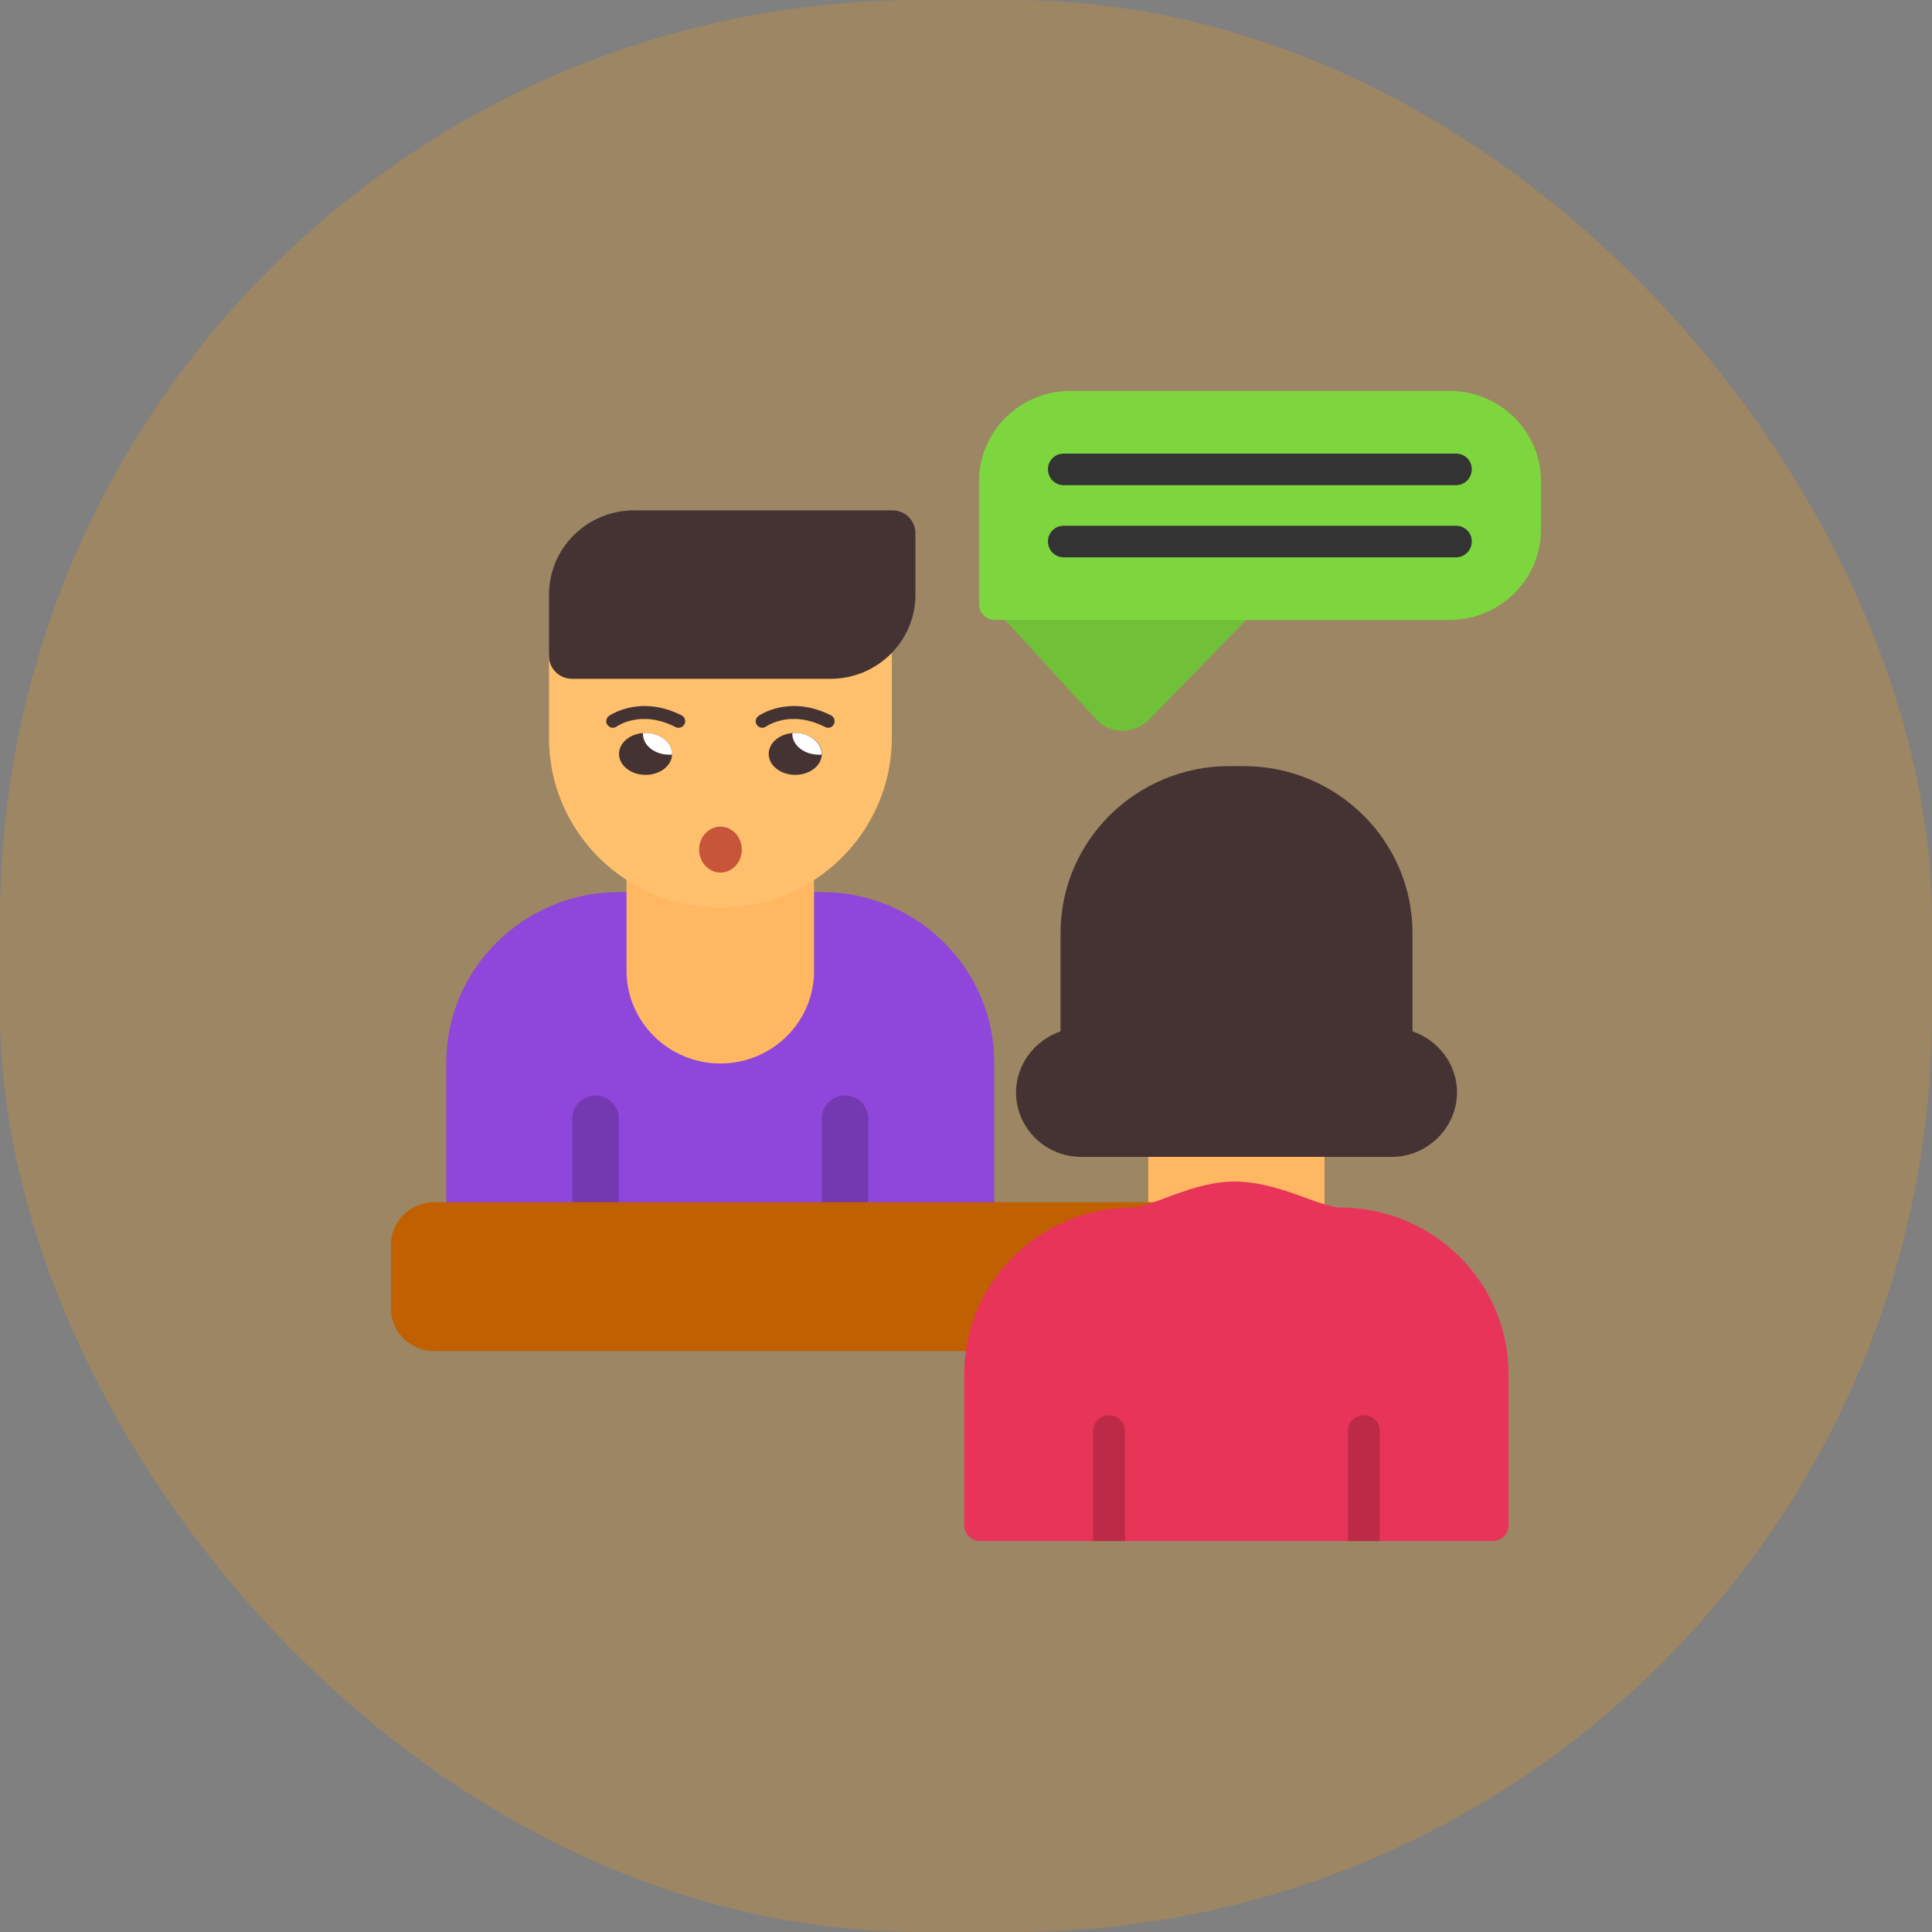 <svg width="84" height="84" viewBox="0 0 84 84" fill="none" xmlns="http://www.w3.org/2000/svg">
<rect x="0" y="0" width="84" height="84" fill="#808080" stroke="none"/>
<rect width="84" height="84" rx="40" fill="#FF9E00" fill-opacity="0.22"/>
<path fill-rule="evenodd" clip-rule="evenodd" d="M56.888 53.54C56.806 53.54 56.736 53.528 56.655 53.494L56.305 53.367C55.489 53.067 54.555 52.732 53.681 52.732C52.841 52.732 51.943 53.067 51.15 53.367L50.87 53.471C50.66 53.551 50.438 53.528 50.252 53.413C50.077 53.298 49.949 53.102 49.937 52.882C49.925 52.79 49.925 52.686 49.925 52.583V49.618C49.925 49.238 50.228 48.938 50.613 48.938H56.9C57.285 48.938 57.588 49.238 57.588 49.618V52.583C57.588 52.698 57.588 52.802 57.576 52.905C57.565 53.125 57.436 53.309 57.261 53.425C57.145 53.494 57.016 53.54 56.888 53.54Z" fill="#FFB762"/>
<path fill-rule="evenodd" clip-rule="evenodd" d="M48.806 31.775C48.794 31.775 48.794 31.775 48.782 31.775C48.351 31.764 47.942 31.59 47.663 31.279L43.487 26.723C43.3 26.527 43.254 26.239 43.37 25.985C43.475 25.743 43.72 25.581 44 25.581H53.891C54.159 25.581 54.416 25.743 54.52 25.997C54.637 26.25 54.579 26.539 54.392 26.735L49.96 31.291C49.657 31.602 49.237 31.775 48.806 31.775Z" fill="#71C138"/>
<path fill-rule="evenodd" clip-rule="evenodd" d="M42.227 53.632H20.417C19.858 53.632 19.403 53.194 19.403 52.64V46.216C19.403 42.121 22.773 38.788 26.914 38.788H28.243C28.803 38.788 29.246 39.238 29.246 39.78V42.202C29.246 43.332 30.179 44.255 31.322 44.255C32.465 44.255 33.387 43.332 33.387 42.202V39.78C33.387 39.238 33.842 38.788 34.39 38.788H35.719C39.871 38.788 43.23 42.121 43.23 46.216V52.64C43.23 53.194 42.776 53.632 42.227 53.632Z" fill="#8F46DA"/>
<path fill-rule="evenodd" clip-rule="evenodd" d="M31.322 46.239C29.071 46.239 27.24 44.428 27.24 42.202V37.692C27.24 37.346 27.427 37.012 27.73 36.827C28.033 36.654 28.407 36.642 28.721 36.816C30.308 37.669 32.325 37.669 33.912 36.816C34.227 36.642 34.6 36.654 34.903 36.827C35.206 37.012 35.393 37.335 35.393 37.692V42.202C35.404 44.428 33.573 46.239 31.322 46.239Z" fill="#FFB762"/>
<path fill-rule="evenodd" clip-rule="evenodd" d="M31.322 39.468C27.217 39.468 23.87 36.158 23.87 32.098V28.523C23.87 27.969 24.325 27.531 24.873 27.531H36.104C36.477 27.531 36.827 27.404 37.131 27.185C37.422 26.965 37.819 26.919 38.145 27.058C38.484 27.208 38.705 27.519 38.752 27.877C38.764 28.096 38.775 28.303 38.775 28.523V32.098C38.764 36.158 35.428 39.468 31.322 39.468Z" fill="#FFC06D"/>
<path fill-rule="evenodd" clip-rule="evenodd" d="M36.104 29.514H24.873C24.325 29.514 23.87 29.076 23.87 28.522V25.858C23.87 23.828 25.526 22.19 27.567 22.19H38.798C39.358 22.19 39.801 22.64 39.801 23.182V25.858C39.801 27.877 38.145 29.514 36.104 29.514Z" fill="#453333"/>
<path fill-rule="evenodd" clip-rule="evenodd" d="M25.899 53.632C25.339 53.632 24.884 53.194 24.884 52.64V48.626C24.884 48.073 25.339 47.634 25.899 47.634C26.447 47.634 26.902 48.073 26.902 48.626V52.64C26.902 53.194 26.447 53.632 25.899 53.632Z" fill="#7439B0"/>
<path fill-rule="evenodd" clip-rule="evenodd" d="M36.746 53.632C36.186 53.632 35.731 53.194 35.731 52.64V48.626C35.731 48.073 36.186 47.634 36.746 47.634C37.294 47.634 37.749 48.073 37.749 48.626V52.64C37.749 53.194 37.294 53.632 36.746 53.632Z" fill="#7439B0"/>
<path d="M30.396 36.939C30.396 37.49 30.811 37.937 31.324 37.937C31.837 37.937 32.252 37.49 32.252 36.939C32.252 36.387 31.837 35.94 31.324 35.94C30.811 35.94 30.396 36.387 30.396 36.939Z" fill="#C7553A"/>
<path d="M34.576 33.69C35.214 33.69 35.731 33.282 35.731 32.779C35.731 32.275 35.214 31.867 34.576 31.867C33.939 31.867 33.422 32.275 33.422 32.779C33.422 33.282 33.939 33.69 34.576 33.69Z" fill="#453333"/>
<path fill-rule="evenodd" clip-rule="evenodd" d="M34.576 31.867C35.206 31.867 35.719 32.283 35.719 32.779V32.813C35.684 32.813 35.649 32.813 35.603 32.813C34.973 32.813 34.448 32.41 34.448 31.902C34.448 31.89 34.448 31.879 34.46 31.879C34.495 31.867 34.53 31.867 34.576 31.867Z" fill="white"/>
<path d="M32.978 31.129C32.85 31.221 32.815 31.395 32.909 31.521C33.002 31.648 33.177 31.683 33.305 31.59C33.305 31.59 34.355 30.829 35.883 31.614C36.023 31.683 36.186 31.625 36.256 31.487C36.326 31.348 36.279 31.187 36.139 31.106C34.297 30.172 32.978 31.129 32.978 31.129Z" fill="#453333"/>
<path d="M28.068 33.69C28.706 33.69 29.223 33.282 29.223 32.779C29.223 32.275 28.706 31.867 28.068 31.867C27.431 31.867 26.914 32.275 26.914 32.779C26.914 33.282 27.431 33.69 28.068 33.69Z" fill="#453333"/>
<path fill-rule="evenodd" clip-rule="evenodd" d="M28.068 31.867C28.71 31.867 29.223 32.283 29.223 32.779V32.813C29.188 32.813 29.141 32.813 29.106 32.813C28.465 32.813 27.952 32.41 27.952 31.902C27.952 31.89 27.952 31.879 27.952 31.879C27.998 31.867 28.033 31.867 28.068 31.867Z" fill="white"/>
<path d="M26.471 31.129C26.354 31.221 26.319 31.395 26.412 31.521C26.506 31.648 26.68 31.683 26.809 31.59C26.809 31.59 27.847 30.829 29.375 31.614C29.515 31.683 29.689 31.625 29.759 31.487C29.829 31.348 29.783 31.187 29.643 31.106C27.8 30.172 26.482 31.129 26.471 31.129Z" fill="#453333"/>
<path fill-rule="evenodd" clip-rule="evenodd" d="M43.335 58.742H18.878C17.84 58.742 17 57.911 17 56.896V54.116C17 53.101 17.84 52.271 18.878 52.271H50.788C51.126 52.271 51.406 52.513 51.465 52.848C51.523 53.171 51.336 53.494 51.01 53.609C50.625 53.736 50.182 53.874 49.75 53.874C47.068 53.874 44.7 55.662 44 58.234C43.93 58.534 43.65 58.742 43.335 58.742Z" fill="#C06000"/>
<path fill-rule="evenodd" clip-rule="evenodd" d="M63.035 26.954H43.254C42.881 26.954 42.566 26.642 42.566 26.262V20.922C42.566 18.753 44.35 17 46.531 17H63.035C65.216 17 67 18.753 67 20.922V23.032C67 25.189 65.216 26.954 63.035 26.954Z" fill="#7DD63E"/>
<path fill-rule="evenodd" clip-rule="evenodd" d="M63.303 21.095H46.251C45.866 21.095 45.563 20.783 45.563 20.402C45.563 20.022 45.866 19.722 46.251 19.722H63.303C63.688 19.722 63.991 20.022 63.991 20.402C63.991 20.783 63.688 21.095 63.303 21.095Z" fill="#333333"/>
<path fill-rule="evenodd" clip-rule="evenodd" d="M63.303 24.232H46.251C45.866 24.232 45.563 23.921 45.563 23.54C45.563 23.159 45.866 22.859 46.251 22.859H63.303C63.688 22.859 63.991 23.159 63.991 23.54C63.991 23.921 63.688 24.232 63.303 24.232Z" fill="#333333"/>
<path fill-rule="evenodd" clip-rule="evenodd" d="M64.901 67H42.624C42.239 67 41.924 66.689 41.924 66.319V59.745C41.924 55.743 45.213 52.502 49.26 52.502C49.575 52.502 50.1 52.294 50.672 52.086C51.523 51.764 52.584 51.371 53.681 51.371C54.8 51.371 55.897 51.764 56.783 52.086C57.366 52.294 57.926 52.502 58.253 52.502C62.3 52.502 65.589 55.743 65.589 59.745V66.319C65.589 66.689 65.285 67 64.901 67Z" fill="#E93459"/>
<path fill-rule="evenodd" clip-rule="evenodd" d="M59.99 67H58.602V62.214C58.602 61.833 58.917 61.533 59.302 61.533C59.687 61.533 59.99 61.833 59.99 62.214V67Z" fill="#BD2A48"/>
<path fill-rule="evenodd" clip-rule="evenodd" d="M48.91 67H47.523V62.214C47.523 61.833 47.837 61.533 48.222 61.533C48.607 61.533 48.91 61.833 48.91 62.214V67Z" fill="#BD2A48"/>
<path fill-rule="evenodd" clip-rule="evenodd" d="M60.504 50.299H47.009C45.447 50.299 44.175 49.041 44.175 47.496C44.175 46.285 44.992 45.224 46.111 44.843V40.564C46.111 36.562 49.4 33.309 53.447 33.309H54.077C58.124 33.309 61.413 36.562 61.413 40.564V44.843C62.545 45.224 63.349 46.285 63.349 47.496C63.338 49.041 62.066 50.299 60.504 50.299Z" fill="#453333"/>
</svg>
